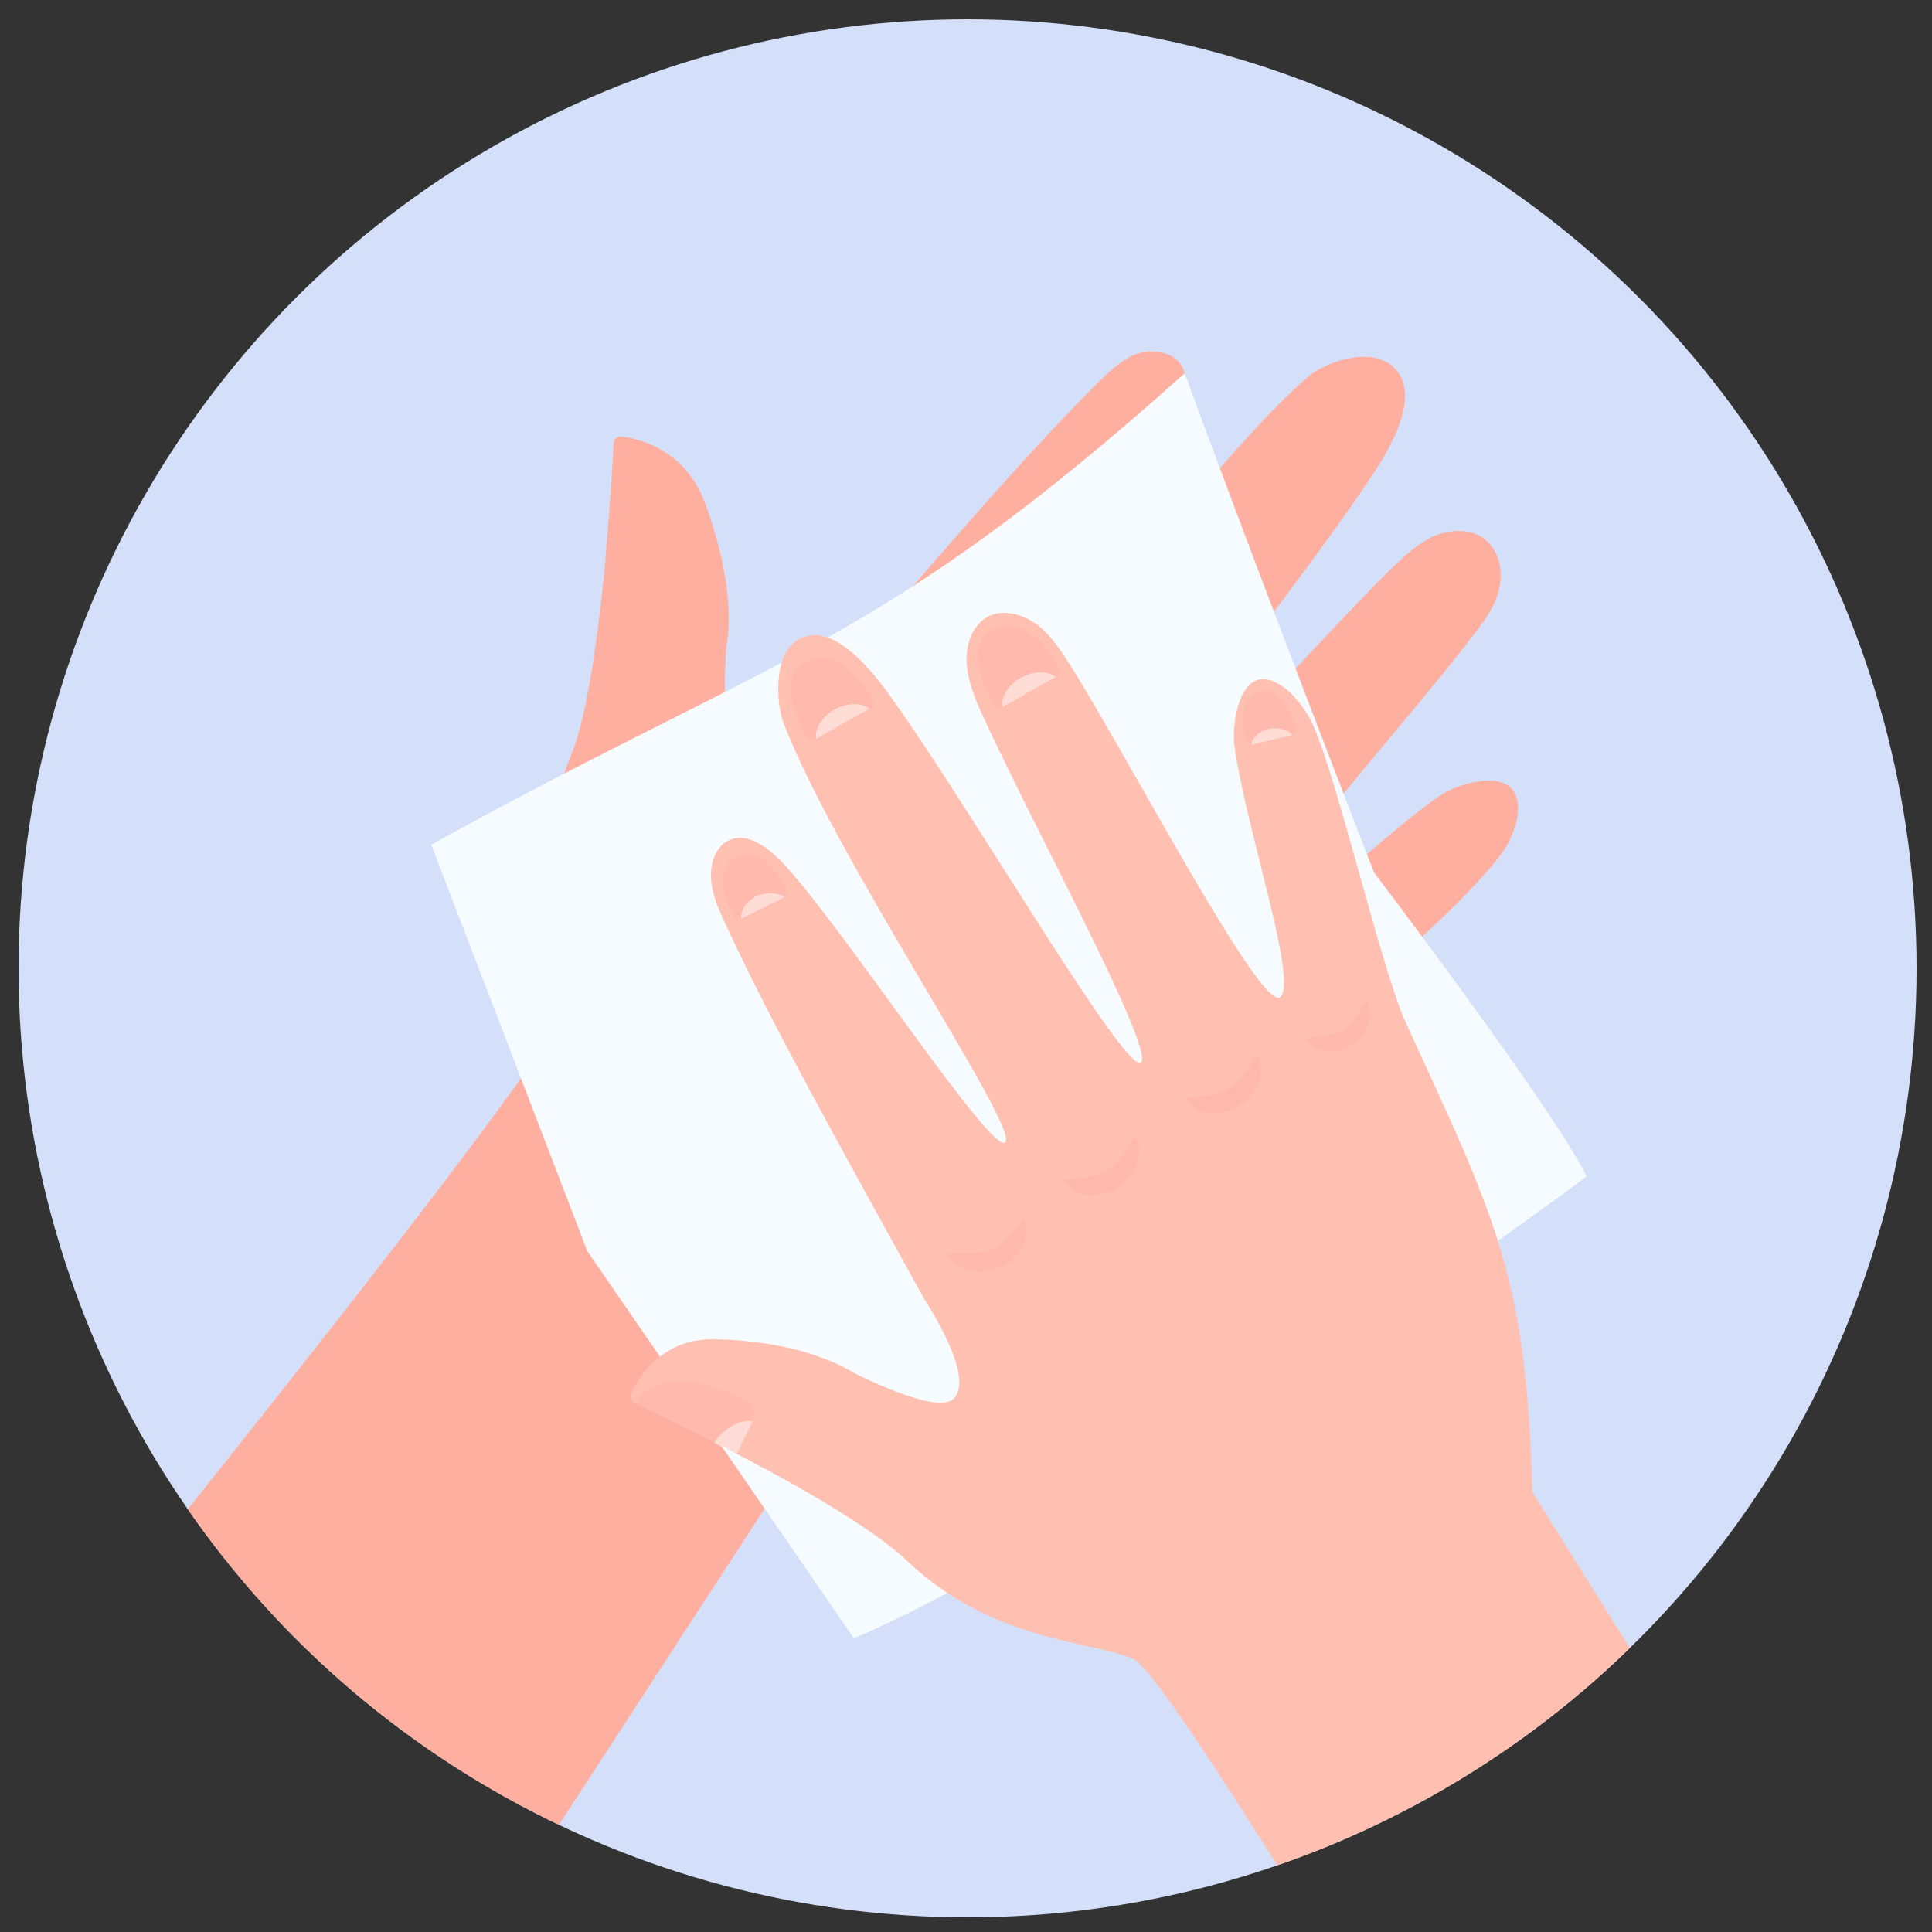 <?xml version="1.0" encoding="utf-8"?>
<!-- Generator: Adobe Illustrator 19.0.0, SVG Export Plug-In . SVG Version: 6.00 Build 0)  -->
<svg version="1.1" id="Layer_1" xmlns="http://www.w3.org/2000/svg" xmlns:xlink="http://www.w3.org/1999/xlink" x="0px" y="0px"
	 viewBox="0 0 250 250" style="enable-background:new 0 0 250 250;" xml:space="preserve">
<rect x="0" y="0" width="250" height="250" fill="#333333" stroke="none"/>
<style type="text/css">
	.st0{clip-path:url(#XMLID_26_);}
	.st1{fill:#D4E0FA;}
	.st2{fill:#FFAF9F;}
	.st3{opacity:0.6;}
	.st4{fill:#FFB1A7;}
	.st5{fill:#F5FBFF;}
	.st6{fill:#FFC0B1;}
	.st7{opacity:0.5;}
	.st8{opacity:0.4;fill:#FFB1A7;}
	.st9{opacity:0.5;fill:#FFFFFF;}
</style>
<g id="XMLID_24_">
	<defs>
		<circle id="XMLID_1_" cx="125.2" cy="125.3" r="122.8"/>
	</defs>
	<clipPath id="XMLID_26_">
		<use xlink:href="#XMLID_1_"  style="overflow:visible;"/>
	</clipPath>
	<g id="XMLID_27_" class="st0">
		<g id="XMLID_28_">
			<g id="XMLID_62_">
				<circle id="XMLID_22_" class="st1" cx="125.2" cy="125.3" r="122.8"/>
			</g>
			<g id="XMLID_29_">
				<g id="XMLID_30_">
					<g id="XMLID_54_">
						<g id="XMLID_55_">
							<g id="XMLID_60_">
								<path id="XMLID_21_" class="st2" d="M55.3,262.3L4.8,219.5c0,0,68.2-83.9,68.5-89.6c0.3-5.7-5.1-18.2,0.6-32.2
									c2.1-5.1,3.4-15,4.3-23.7c0.1-1.2,0.2-2.5,0.3-3.6c0.5-5.9,0.8-11,0.9-13c0,0,0,0,0,0c0-0.6,0.5-1,1.1-0.9
									c2.4,0.3,8.2,1.8,10.7,8.5c3.1,8.4,3.5,14.8,2.8,18.6c0,0-1.1,12.2,1.8,13.6c3.8,1.9,10.6-7.7,10.6-7.7
									c12.2-14.2,25.4-29.8,35.7-40c1.4-1.4,2.9-2.8,4.7-3.6c1.8-0.7,4.2-0.6,5.6,0.8c2,2.1,0.9,5.5-0.4,8.1
									c-4.9,10-24.8,37.5-22.5,38.5c2.7,1,25.7-32.3,39.7-44.5c1.8-1.6,7.8-4.2,11-1.4c4.4,3.9-1.4,12.3-3.3,15.1
									c-9.1,13.7-32.9,42.9-30.9,44.5c2,1.6,23.8-23.3,33.8-33.2c1.8-1.7,3.6-3.5,5.9-4.5c2.3-0.9,5.2-0.9,6.9,0.9
									c1.6,1.6,1.9,4.2,1.3,6.4c-0.6,2.2-2.1,4.1-3.5,5.9c-8.3,11-32.5,37.7-29.5,39.3c2.9,1.5,16.6-12.7,25.2-18.7
									c2.5-1.7,7.9-3.3,9.7-0.8c1.4,1.9,0.4,5.8-1.9,8.7c-4.7,5.9-11.8,11.8-17.2,17.1c-19.5,19.4-37.5,35.5-63.3,44.9L55.3,262.3
									z"/>
							</g>
							<g id="XMLID_56_" class="st3">
								<path id="XMLID_20_" class="st4" d="M105.9,102.8c0,0,2.9,10.6,1.3,23.4c-1.2,9.4-10,26.4-10,26.4s12.3-14.7,14.9-24.1
									C115.6,115.1,105.9,102.8,105.9,102.8z"/>
								<path id="XMLID_19_" class="st4" d="M108.7,101.2c0,0,17.2,13.2,22.7,19.3c5.4,6.1,13.9,17.9,13.9,17.9s-19.4-16.4-23.1-21
									C117.2,111.4,108.7,101.2,108.7,101.2z"/>
								<path id="XMLID_18_" class="st4" d="M115.4,172.2c0,0-12.1,0.5-18.8-3.4c-7.5-4.4-10.5-8.6-10.5-8.6s4.5,10.1,12.9,12.9
									C108.5,176.3,115.4,172.2,115.4,172.2z"/>
							</g>
						</g>
					</g>
					<path id="XMLID_17_" class="st5" d="M110.5,212c32.2-13.8,94.9-59.6,94.8-59.8c-4.1-8.5-27.5-39.3-27.5-39.3
						s-14.8-38.1-24.5-64.6c-39.6,35.5-53,36.4-97.5,61l20.2,52.6L110.5,212z"/>
					<g id="XMLID_31_">
						<path id="XMLID_16_" class="st6" d="M243.3,265.1L198,295.4c0,0-46.1-78.3-51.3-80.7c-5.2-2.4-18.1-2.1-29.3-12.7
							c-4.1-3.9-12.6-8.9-20.4-13c-1.1-0.6-2.2-1.1-3.2-1.7c-5.3-2.7-9.8-4.9-11.6-5.7c0,0,0,0,0,0c-0.5-0.2-0.7-0.9-0.5-1.4
							c1-2.1,4.1-7.1,10.9-6.9c8.6,0.2,14.5,2.3,17.8,4.3c0,0,10.8,5.6,13,3.4c2.9-2.9-3.8-12.9-3.8-12.9
							c-9.3-16.9-19.6-35.2-25.8-48.7c-0.9-1.9-1.7-3.8-1.8-5.8c-0.1-2,0.7-4.2,2.4-4.9c2.5-1.1,5.3,1.2,7.3,3.4
							c7.7,8.4,26.8,37.6,28.4,35.7c1.7-2.1-21.8-36.4-28.7-54.2c-0.9-2.3-1.5-9,2-10.9c4.9-2.7,10.8,5.9,12.8,8.8
							c9.7,13.7,29.3,47.2,31.4,46c2.1-1.3-14.2-31.2-20.2-44.4c-1.1-2.3-2.1-4.7-2.3-7.2c-0.2-2.5,0.8-5.2,2.9-6.2
							c2-0.9,4.4-0.2,6.3,1.2c1.8,1.4,3.1,3.5,4.4,5.5c7.5,12,24.7,44.9,27,42.6c2.2-2.2-4.3-21.3-5.9-32c-0.5-3.1,0.4-8.7,3.3-9.1
							c2.2-0.3,5.2,2.4,6.8,5.9c3.2,7.1,8.8,31.4,12,38.5c11.8,25.7,15.6,32.9,16.4,60.8L243.3,265.1z"/>
						<g id="XMLID_47_" class="st7">
							<path id="XMLID_15_" class="st4" d="M122.6,162.3c-0.2-0.3,3.9,0.2,5.8-0.7c0.1,0,0.2-0.1,0.3-0.1c1.8-0.9,3.8-4.3,3.9-3.9
								c0.2,1,0.3,2.3-0.1,3.1c-0.6,1.4-1.4,2.5-2.8,3.2c-0.1,0-0.2,0.1-0.3,0.1c-1.3,0.6-3,0.8-4.4,0.3
								C124.2,163.9,123.2,163.2,122.6,162.3z"/>
							<path id="XMLID_14_" class="st4" d="M137.5,152.8c-0.2-0.3,3.9-0.1,5.7-1.3c0.1-0.1,0.2-0.1,0.3-0.2c1.7-1,3.4-4.6,3.5-4.3
								c0.3,1,0.5,2.3,0.2,3.2c-0.5,1.5-1.2,2.6-2.5,3.4c-0.1,0.1-0.2,0.1-0.3,0.2c-1.3,0.8-2.9,1-4.4,0.7
								C139.1,154.3,138.2,153.6,137.5,152.8z"/>
							<path id="XMLID_13_" class="st4" d="M153.3,142.2c-0.2-0.3,3.9-0.1,5.7-1.3c0.1-0.1,0.2-0.1,0.3-0.2c1.7-1,3.4-4.6,3.5-4.3
								c0.3,1,0.5,2.3,0.2,3.2c-0.5,1.5-1.2,2.6-2.5,3.4c-0.1,0.1-0.2,0.1-0.3,0.2c-1.3,0.8-2.9,1-4.4,0.7
								C155,143.7,154,143,153.3,142.2z"/>
							<path id="XMLID_12_" class="st4" d="M168.8,134.4c-0.2-0.2,3.3-0.1,4.9-1.1c0.1,0,0.1-0.1,0.2-0.1c1.4-0.9,2.9-3.9,3-3.6
								c0.3,0.8,0.4,2,0.2,2.7c-0.4,1.3-1,2.2-2.2,2.9c-0.1,0-0.2,0.1-0.2,0.1c-1.1,0.7-2.5,0.9-3.7,0.6
								C170.3,135.7,169.4,135.1,168.8,134.4z"/>
						</g>
						<g id="XMLID_44_">
							<path id="XMLID_11_" class="st8" d="M112.8,90.3c0.3,0.5,0.2,1.2-0.3,1.4l0,0l-6.9,3.9l0,0c-0.5,0.3-1.1,0.1-1.4-0.5
								c-1.4-2.8-3.3-7.7,0.1-9.6C107.6,83.8,110.9,87,112.8,90.3z"/>
							<path id="XMLID_10_" class="st9" d="M112.5,91.7l-6.9,3.9c-0.2-1.3,0.8-2.9,2.4-3.8C109.7,90.9,111.5,90.9,112.5,91.7z"/>
						</g>
						<g id="XMLID_41_">
							<path id="XMLID_9_" class="st8" d="M97.4,183.8L97.4,183.8l-2.1,4.3c-1-0.5-1.9-1-2.8-1.5c-4.6-2.4-8.6-4.2-10.2-5
								c3-4.7,9.5-2.9,14.5-0.2C97.5,181.9,97.8,183,97.4,183.8z"/>
							<path id="XMLID_8_" class="st9" d="M97.4,183.9l-2.1,4.3c-1-0.5-2-1-2.9-1.5C93.8,184.7,95.7,183.7,97.4,183.9z"/>
						</g>
						<g id="XMLID_38_">
							<path id="XMLID_7_" class="st8" d="M137,86.2c0.3,0.5,0.2,1.2-0.3,1.4l0,0l-6.9,3.9l0,0c-0.5,0.3-1.1,0.1-1.4-0.5
								c-1.4-2.8-3.3-7.7,0.1-9.6C131.8,79.7,135,82.9,137,86.2z"/>
							<path id="XMLID_6_" class="st9" d="M136.6,87.6l-6.9,3.9c-0.2-1.3,0.8-2.9,2.4-3.8C133.8,86.8,135.6,86.8,136.6,87.6z"/>
						</g>
						<g id="XMLID_35_">
							<path id="XMLID_5_" class="st8" d="M167.7,94.2c0.1,0.4-0.1,0.8-0.5,0.9l0,0l-5.3,1.3l0,0c-0.4,0.1-0.8-0.2-0.8-0.6
								c-0.4-2.1-0.9-5.7,1.8-6.3C165.4,88.9,167,91.7,167.7,94.2z"/>
							<path id="XMLID_4_" class="st9" d="M167.2,95.1l-5.3,1.3c0.1-0.9,1.1-1.8,2.3-2.1C165.5,94.1,166.7,94.4,167.2,95.1z"/>
						</g>
						<g id="XMLID_32_">
							<path id="XMLID_3_" class="st8" d="M101.8,115c0.2,0.4,0.1,0.9-0.3,1.1l0,0l-5.6,2.8l0,0c-0.4,0.2-0.9,0-1.1-0.4
								c-1-2.3-2.4-6.2,0.4-7.6C97.9,109.6,100.3,112.3,101.8,115z"/>
							<path id="XMLID_2_" class="st9" d="M101.5,116.1l-5.6,2.8c-0.1-1.1,0.7-2.3,2.1-3C99.3,115.4,100.7,115.5,101.5,116.1z"/>
						</g>
					</g>
				</g>
			</g>
		</g>
	</g>
</g>
</svg>
